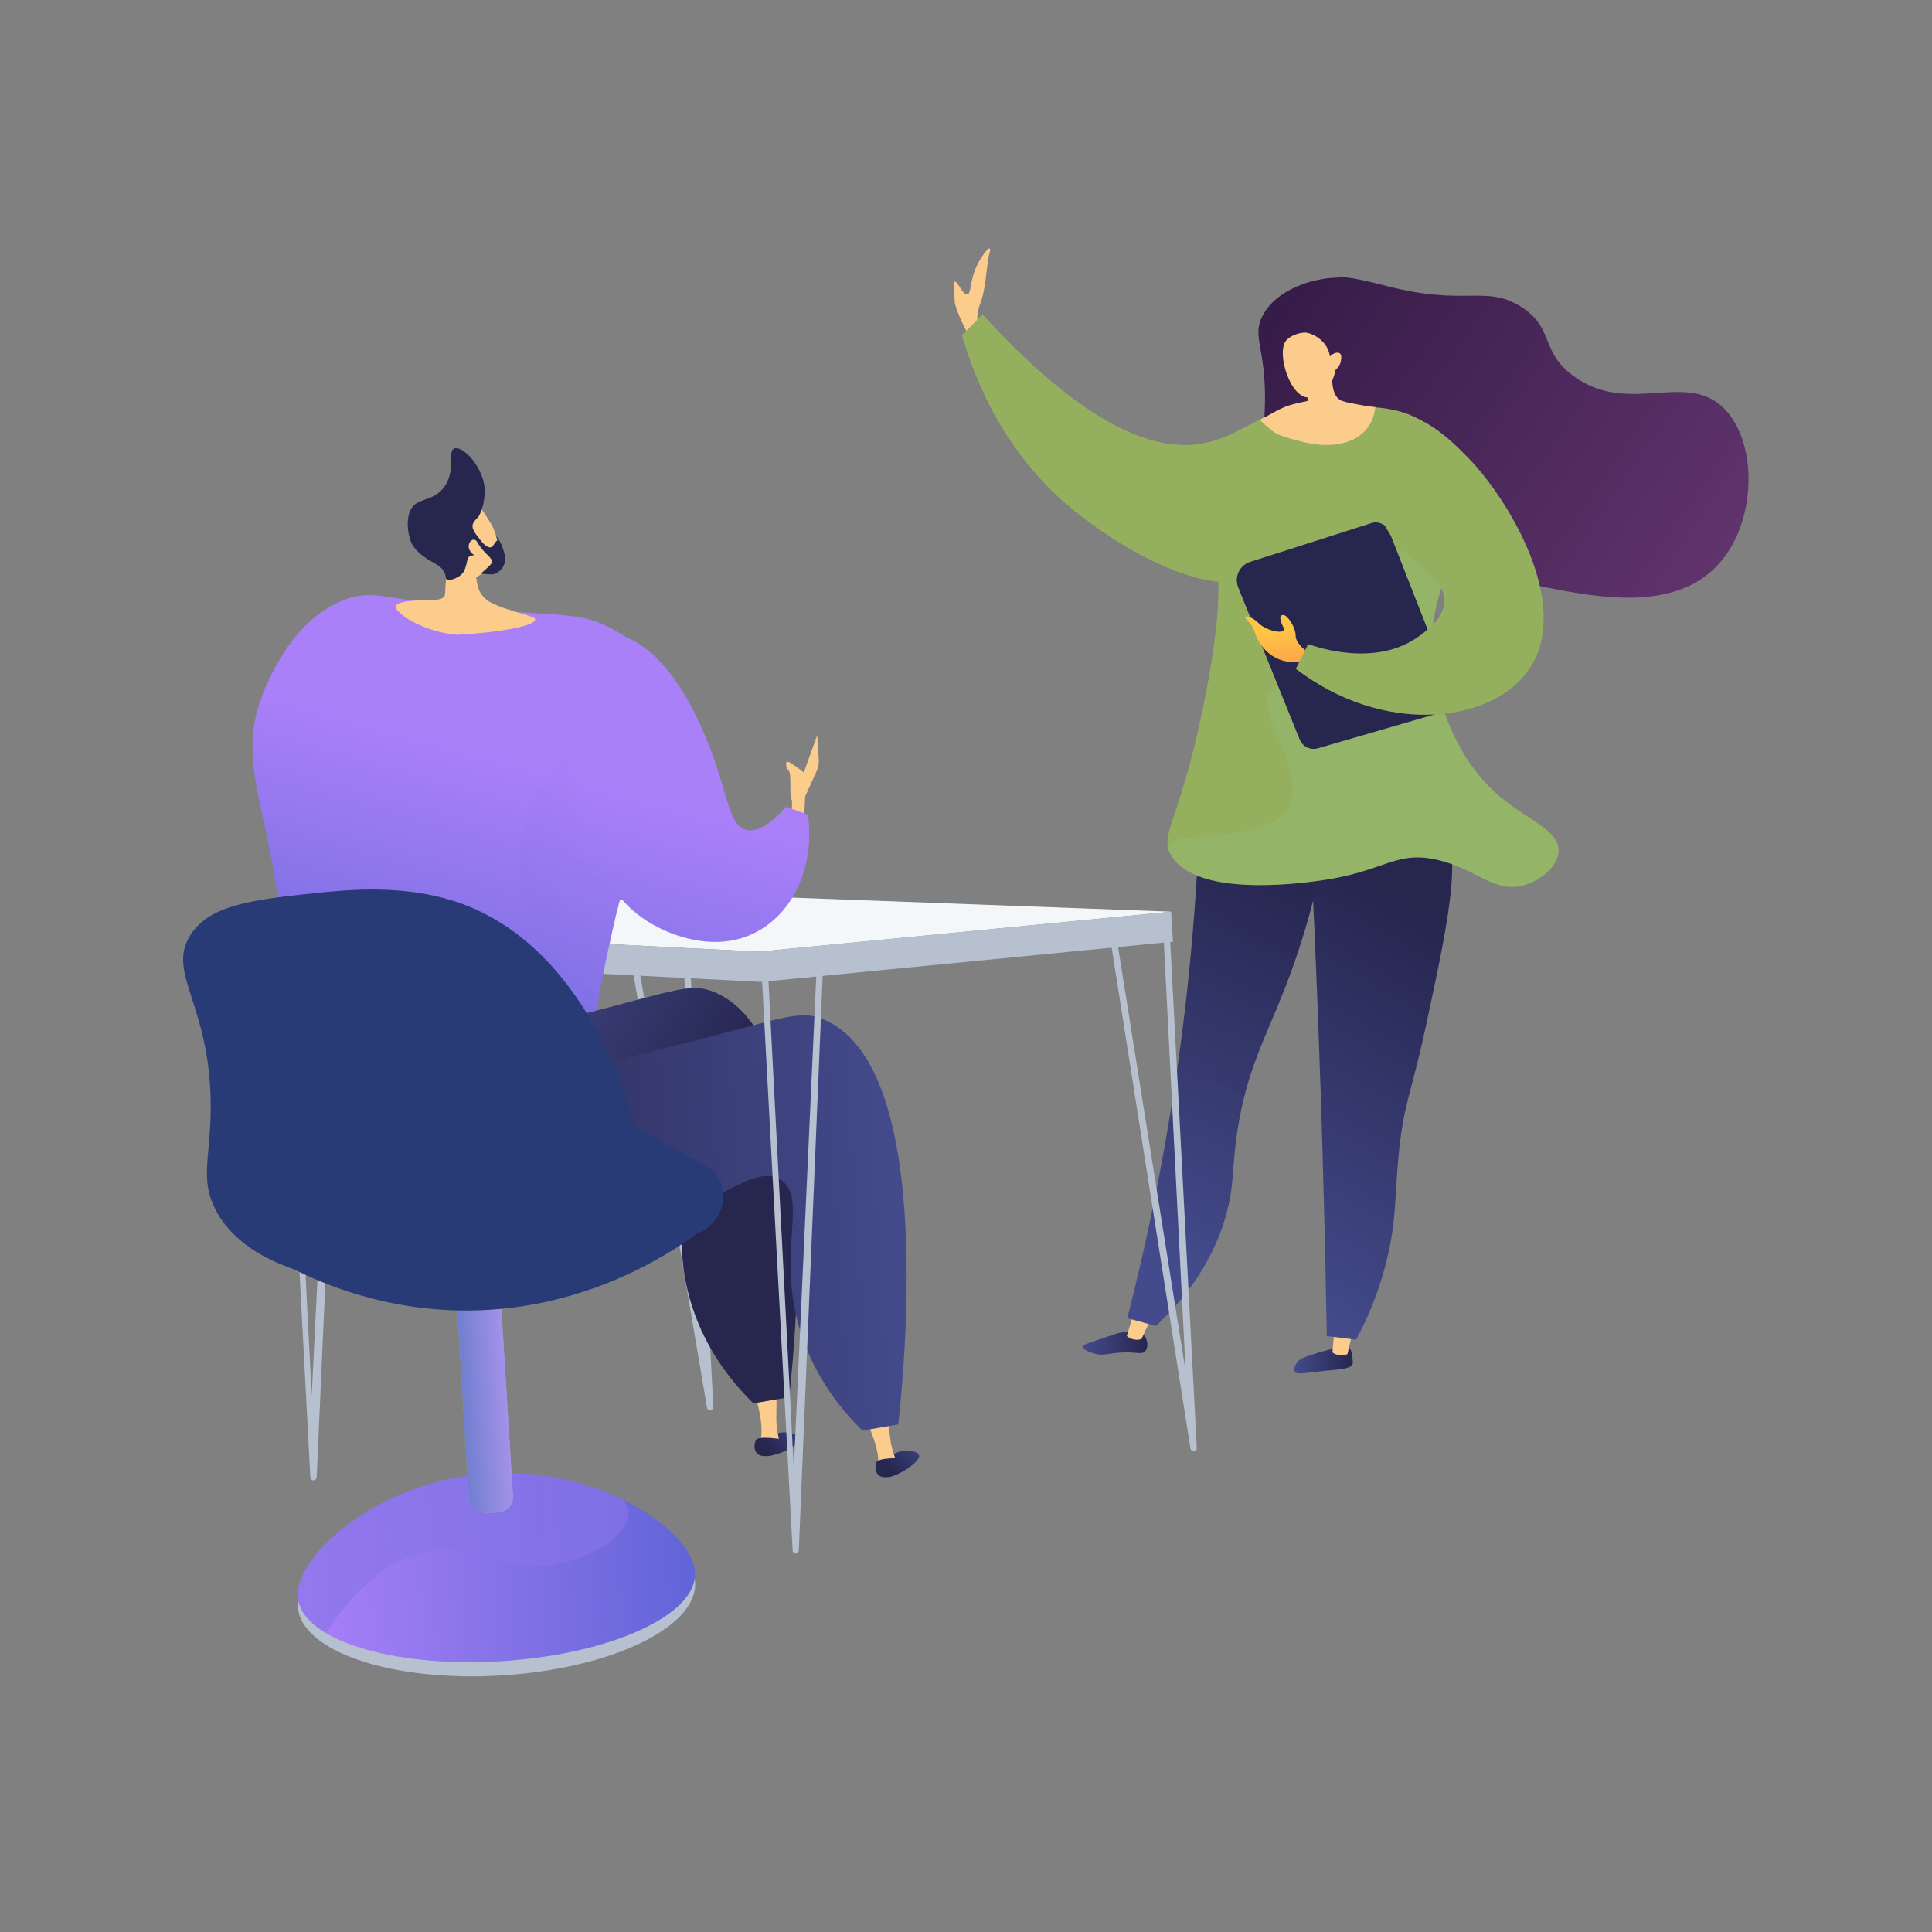 <?xml version="1.0" encoding="UTF-8"?>
<svg xmlns="http://www.w3.org/2000/svg" xmlns:xlink="http://www.w3.org/1999/xlink" version="1.1" viewBox="0 0 850.4 850.4">
  <rect x="0" y="0" width="850.4" height="850.4" fill="#808080" stroke="none"/>
  <defs>
    <style>
      .cls-1, .cls-2, .cls-3, .cls-4, .cls-5 {
        mix-blend-mode: multiply;
      }

      .cls-1, .cls-2, .cls-4, .cls-5 {
        opacity: .3;
      }

      .cls-6 {
        fill: url(#linear-gradient-8);
      }

      .cls-7 {
        fill: url(#linear-gradient-7);
      }

      .cls-8 {
        fill: url(#linear-gradient-5);
      }

      .cls-9 {
        fill: url(#linear-gradient-6);
      }

      .cls-10 {
        fill: url(#linear-gradient-9);
      }

      .cls-11 {
        fill: url(#linear-gradient-3);
      }

      .cls-12 {
        fill: url(#linear-gradient-2);
      }

      .cls-13 {
        fill: #94be80;
      }

      .cls-14 {
        fill: url(#linear-gradient);
      }

      .cls-15 {
        fill: #b7c0ce;
      }

      .cls-16 {
        isolation: isolate;
      }

      .cls-17 {
        fill: #26264f;
      }

      .cls-2 {
        fill: url(#linear-gradient-4);
      }

      .cls-18 {
        fill: #fccc8d;
      }

      .cls-19 {
        fill: url(#linear-gradient-10);
      }

      .cls-20 {
        fill: url(#linear-gradient-11);
      }

      .cls-21 {
        fill: url(#linear-gradient-12);
      }

      .cls-22 {
        fill: url(#linear-gradient-14);
      }

      .cls-23 {
        fill: url(#linear-gradient-15);
      }

      .cls-24 {
        fill: url(#linear-gradient-16);
      }

      .cls-25 {
        fill: url(#linear-gradient-17);
      }

      .cls-26 {
        fill: #94b05e;
      }

      .cls-27 {
        fill: #283b76;
      }

      .cls-3 {
        fill: url(#linear-gradient-19);
        opacity: .7;
      }

      .cls-4 {
        fill: url(#linear-gradient-13);
      }

      .cls-5 {
        fill: url(#linear-gradient-18);
      }

      .cls-28 {
        fill: #f4f7fa;
      }

      .cls-29 {
        fill: #94bdc1;
      }
    </style>
    <linearGradient id="linear-gradient" x1="-2974.7" y1="674.8" x2="-2949" y2="674.8" gradientTransform="translate(3563 9.9) rotate(1.7)" gradientUnits="userSpaceOnUse">
      <stop offset="0" stop-color="#444b8c"/>
      <stop offset="1" stop-color="#26264f"/>
    </linearGradient>
    <linearGradient id="linear-gradient-2" x1="476.7" y1="591.1" x2="505" y2="591.1" gradientTransform="matrix(1,0,0,1,0,0)" xlink:href="#linear-gradient"/>
    <linearGradient id="linear-gradient-3" x1="2461.9" y1="543" x2="2389.1" y2="378.9" gradientTransform="translate(2949) rotate(-180) scale(1 -1)" xlink:href="#linear-gradient"/>
    <linearGradient id="linear-gradient-4" x1="2461.9" y1="543" x2="2389.1" y2="378.9" gradientTransform="translate(2949) rotate(-180) scale(1 -1)" xlink:href="#linear-gradient"/>
    <linearGradient id="linear-gradient-5" x1="2075.7" y1="893.8" x2="2002.9" y2="729.7" gradientTransform="translate(2701 -78.2) rotate(-173) scale(1 -1)" xlink:href="#linear-gradient"/>
    <linearGradient id="linear-gradient-6" x1="-5037.8" y1="115.7" x2="-4781.4" y2="289.9" gradientTransform="translate(5580.7)" gradientUnits="userSpaceOnUse">
      <stop offset="0" stop-color="#311944"/>
      <stop offset="1" stop-color="#6b3976"/>
    </linearGradient>
    <linearGradient id="linear-gradient-7" x1="2387.4" y1="277.9" x2="2379.3" y2="326.6" gradientTransform="translate(2949) rotate(-180) scale(1 -1)" gradientUnits="userSpaceOnUse">
      <stop offset="0" stop-color="#ffc444"/>
      <stop offset=".2" stop-color="#fcb048"/>
      <stop offset="1" stop-color="#f36f56"/>
    </linearGradient>
    <linearGradient id="linear-gradient-8" x1="341.5" y1="875.4" x2="357.8" y2="889.9" gradientTransform="translate(765.5 -220.2) rotate(-175.5) scale(1 -1)" xlink:href="#linear-gradient"/>
    <linearGradient id="linear-gradient-9" x1="343.1" y1="873.6" x2="359.4" y2="888.1" gradientTransform="translate(765.5 -220.2) rotate(-175.5) scale(1 -1)" xlink:href="#linear-gradient"/>
    <linearGradient id="linear-gradient-10" x1="493.4" y1="820.7" x2="509.7" y2="835.2" gradientTransform="translate(849.5 -217.3) rotate(176.5) scale(1 -1)" xlink:href="#linear-gradient"/>
    <linearGradient id="linear-gradient-11" x1="495" y1="818.8" x2="511.3" y2="833.3" gradientTransform="translate(849.5 -217.3) rotate(176.5) scale(1 -1)" xlink:href="#linear-gradient"/>
    <linearGradient id="linear-gradient-12" x1="54.7" y1="508.3" x2=".1" y2="666.7" gradientTransform="translate(128.3 -173.3) rotate(-3.5)" gradientUnits="userSpaceOnUse">
      <stop offset="0" stop-color="#aa80f9"/>
      <stop offset="1" stop-color="#6165d7"/>
    </linearGradient>
    <linearGradient id="linear-gradient-13" x1="-2030.4" y1="556.6" x2="-1915.1" y2="666.6" gradientTransform="translate(-1754.6 -56.9) rotate(176.5) scale(1 -1)" xlink:href="#linear-gradient-12"/>
    <linearGradient id="linear-gradient-14" x1="138.5" y1="537.2" x2="83.9" y2="695.6" xlink:href="#linear-gradient-12"/>
    <linearGradient id="linear-gradient-15" x1="-1908.5" y1="641.9" x2="-2003" y2="709.4" gradientTransform="translate(-1754.6 -56.9) rotate(176.5) scale(1 -1)" xlink:href="#linear-gradient"/>
    <linearGradient id="linear-gradient-16" x1="-2112.3" y1="724.5" x2="-1878.3" y2="724.5" gradientTransform="translate(-1754.6 -56.9) rotate(176.5) scale(1 -1)" xlink:href="#linear-gradient"/>
    <linearGradient id="linear-gradient-17" x1="-51.1" y1="867" x2="124.1" y2="867" xlink:href="#linear-gradient-12"/>
    <linearGradient id="linear-gradient-18" x1="-2446.4" y1="858" x2="-2299.3" y2="858" gradientTransform="translate(-2217.6 -28.4) rotate(176.5) scale(1 -1)" xlink:href="#linear-gradient-12"/>
    <linearGradient id="linear-gradient-19" x1="-2396.6" y1="790" x2="-2377.1" y2="790" gradientTransform="translate(-2217.6 -28.4) rotate(176.5) scale(1 -1)" xlink:href="#linear-gradient-12"/>
  </defs>
  <!-- Generator: Adobe Illustrator 28.7.1, SVG Export Plug-In . SVG Version: 1.2.0 Build 142)  -->
  <g class="cls-16">
    <g id="Laag_1">
      <g>
        <g>
          <path class="cls-18" d="M431.4,146.5s-2.8-5.6,0-12.7c2.8-7,2.8-18.3,4.2-22.5.3-1,.3-1.6,0-1.9-.7-.5-3.7,3.6-5.6,7.5-3.3,7-2.4,12.3-4.2,12.7-2,.4-4.3-6-5.6-5.6-1,.3,0,4.5,0,8.4s7,16.9,7,16.9l4.2-2.8Z"/>
          <path class="cls-26" d="M584.8,207.3c.3-6.9,1.1-21.9-7.3-27.2-11-6.9-27.2,9.9-45.3,14.5-19.1,4.8-49.8-1.6-99.7-56.2-3,3-6,6-9.1,9.1,5.2,18.1,18.4,53.8,52.6,79.8,8,6.1,56.5,43,87,23.6,15-9.5,21.1-29.7,21.8-43.5Z"/>
          <path class="cls-14" d="M593.6,592.9c1.4,1.1,1.7,4,1.8,5.9,0,.8.1,1.2,0,1.5-.7,2.1-4.8,2.4-11.4,3-10.3,1.1-13.4,1.9-14.2.3-.8-1.4,1.1-3.8,1.3-4.1,1.1-1.4,2.5-1.9,5.1-2.8,4.9-1.6,8.2-2.5,9.1-2.7,6.2-1.7,7.3-2,8.2-1.2Z"/>
          <path class="cls-18" d="M587.5,583.5l-1,11.7c.3.6,3.8,2.3,6.6.8l2.7-11.5-8.2-1Z"/>
          <path class="cls-12" d="M503.5,587.7c1.7,1.9,2.1,5.3.6,7-1.4,1.7-3.6.4-9.7.6-6.6.2-8.3,1.7-12.8.5-1.8-.5-5-1.7-4.9-3,0-.9,1.7-1.4,7.1-3.2,7.7-2.6,7.7-2.7,9.3-3,4.1-.7,8.2-1.4,10.4,1.1Z"/>
          <path class="cls-18" d="M499.3,577l-3.3,11c.2.6,3.6,2.6,6.5,1.3l4.9-10.6-8.1-1.6Z"/>
          <path class="cls-11" d="M528.6,336.8c-.5,36.9-3,78.3-9,123.3-6,44.5-14.3,84.7-23.4,120.1,4.2,1.1,8.4,2.3,12.6,3.4,10.7-10,24.1-25.6,30.6-47.8,4-13.7,2.7-20.8,5.2-37.7,4.1-26.9,12.3-41,20.8-62.7,7.7-19.5,16.7-48.1,21.6-86.4-19.5-4.1-39-8.2-58.5-12.3Z"/>
          <path class="cls-2" d="M528.6,336.8c11.5,8.8,25.8,22.6,25.3,39.2-.3,12.4-8.5,14.6-14.5,32.6-7.4,22.1,1.6,28.2-3.6,56.2-3.9,20.8-8.7,16.3-14.5,41.7-5.2,22.6-2.9,32.7-10.9,50.8-4.6,10.4-10.2,18.1-14.3,22.9,4.2,1.1,8.4,2.3,12.6,3.4,10.7-10,24.1-25.6,30.6-47.8,4-13.7,2.7-20.8,5.2-37.7,4.1-26.9,12.3-41,20.8-62.7,7.7-19.5,16.7-48.1,21.6-86.4-19.5-4.1-39-8.2-58.5-12.3Z"/>
          <path class="cls-8" d="M575,336.9c2.6,46.9,4.7,94.6,6.3,143.2,1.2,36.5,2.1,72.5,2.7,108,4.3.5,8.6,1.1,12.9,1.6,4.2-7.7,9.7-19.6,13.4-34.7,4.6-18.4,3.5-29.3,5.5-48.4,2.3-21.4,5.5-26,11.4-53,11.8-54.8,17.7-82.1,4.5-99.2-4.3-5.5-17.7-19.4-56.7-17.6Z"/>
          <path class="cls-9" d="M557,208.3c-4.8-3.1-.4-12.2-.2-31.8.3-23.9-6-28.4-.9-37.8,6.2-11.5,22-16.2,32.4-16.5,2.3,0,2.8-1.3,22.1,3.7,34.7,9,43.4-.6,58.9,9,15,9.3,8.4,19.5,23,30.4,23.6,17.7,48.5-1.4,65.3,13.3,16,14,16.3,49.6-.5,69-19,22-53.4,15.4-76.4,11-4.8-.9-29.3-6.1-54.8-24.8-14.1-10.4-23.8-21.5-29.9-29.7-1.4-1.6-3.7-3.6-6.7-3.9-3.6-.4-6.4,1.8-7.8,2.8-7.3,5-19.9,8.4-24.6,5.3Z"/>
          <path class="cls-26" d="M574.5,182.5s40.3-11.7,58,8.3c2.8,3.1,5.6,7.7,7.7,17.9,7.5,35.7-12.5,48.4-9.8,80.7.3,3.7,3.8,39.3,29.7,61.2,12.3,10.4,26.3,14.9,25.9,24.1-.2,6.6-7.8,12.7-14.8,14.8-13.4,4.1-21.2-7.2-38.9-11.1-18.5-4.1-22.8,5.4-51.9,9.3-9.7,1.3-53.9,7.1-64.9-11.1-4.6-7.8,1.1-12.6,9.3-44.5.8-3.2,15-59.2,10.7-83.5-.4-2.1-1.6-10.7-1.3-22,0-2.8.4-6,1.3-9.7,0,0,3.4-15.9,15.8-29.5,1.8-2,3.9-4,23.2-4.8Z"/>
          <g class="cls-1">
            <path class="cls-13" d="M632.6,190.8c4.1,0,7.2,15.6,7.7,17.9,7.5,35.7-12.5,48.4-9.8,80.7.3,3.7,3.8,39.3,29.7,61.2,12.3,10.4,26.3,14.9,25.9,24.1-.2,6.6-7.8,12.7-14.8,14.8-13.4,4.1-21.2-7.2-38.9-11.1-18.5-4.1-22.8,5.4-51.9,9.3-9.7,1.3-53.9,7.1-64.9-11.1-1.1-1.9-1.6-2.7-1.4-3.5,1.2-8.9,42.2-.8,52.5-17,10-15.8-16-44.1-7.3-52.6,6.8-6.6,24.1,9.2,38.1,1.8,8.7-4.6,10.2-15.3,14.5-38.1,7.6-40,14.5-76.3,20.6-76.4Z"/>
          </g>
          <g>
            <path class="cls-18" d="M587.5,156.3c-.5,2.5-3.3,16.2,2.3,19.7,1.2.8,3.5,1.2,8.2,2.1,3.1.6,5.6.9,7.4,1.1-.3,2.3-1,6-3.7,9.4-7.4,9.5-22.3,7.1-24.4,6.7-7.5-1.4-14.8-3.7-16.6-5.1-2.7-2.2-4.8-3.8-6.1-5.4,2.9-1.4,8.7-5.1,12.7-6.3,2.9-.9,5.7-1.5,8.2-2,.4-2.6.8-5.3,1.2-7.9,3.6-4.1,7.2-8.2,10.8-12.3Z"/>
            <path class="cls-18" d="M587.7,163.1s-1,10-10.8,11.8c-8.7,1.6-15.3-19.5-10.8-25,1.5-1.8,5.2-3.5,8.4-3.5,2.2,0,9.8,2.9,10.9,10.5,1.5-1.6,3.4-2,4.3-1.4,1.2.8.5,3.3.4,3.9-.5,1.9-1.8,3.1-2.4,3.6Z"/>
          </g>
          <path class="cls-17" d="M572.2,325.8l-27.2-67.3c-1.8-4.6.6-9.7,5.3-11.2l53.8-17.2c3.1-.7,6.3,1,7.4,3.9l27.8,70.9c1.4,3.5-.6,7.5-4.2,8.5l-55.1,16c-3.2.9-6.5-.7-7.8-3.7Z"/>
          <path class="cls-7" d="M575.7,287.1s-5.4-3.6-5.4-7.3-3.6-9.1-5.4-9.1-1.8,1.8,0,5.4c1.8,3.6-7.3,1.8-10.9-1.8s-7.3-3.6-5.4-1.8c2.9,2.9,3.6,5.4,3.6,5.4,0,0,3.6,14.5,19.5,13.6l4.1-4.5Z"/>
          <path class="cls-26" d="M613.8,183.8c11.6-5.2,31,16.2,34.5,19.9,18.3,20.1,44.2,65.6,23.6,92.5-17.2,22.4-63.5,27.3-101.5-1.8,1.8-3.6,3.6-7.3,5.4-10.9,4,1.4,30,10.4,49-3.6,4-3,10.2-7.6,10.9-14.5,1.2-12.9-18.4-16.9-27.2-36.3-7.8-17.1-4.6-40.9,5.4-45.3Z"/>
        </g>
        <g>
          <g>
            <path class="cls-15" d="M312.7,620.8c-.7,0-1.4-.5-1.5-1.2l-36.9-217.5c-.1-.8.4-1.5,1.2-1.6.8-.1,1.5.4,1.6,1.2l32.2,187.4-9.9-194.7c0-.8.5-1.4,1.3-1.5.8,0,1.4.5,1.5,1.3l11.8,225.2c0,.8-.5,1.4-1.3,1.5,0,0,0,0,0,0Z"/>
            <g>
              <polygon class="cls-28" points="515.5 401.3 305.3 393.5 122 408.2 334.1 418.9 515.5 401.3"/>
              <polygon class="cls-15" points="334.1 418.9 515.5 401.3 516.3 414.5 335 432.2 122.8 421.4 122 408.2 334.1 418.9"/>
            </g>
            <path class="cls-15" d="M138,651.6s0,0,0,0c-.8,0-1.4-.6-1.4-1.3l-12.1-229.7c0-.8.5-1.4,1.3-1.5.8,0,1.4.5,1.5,1.3l9.9,193.9,9.7-195.2c0-.8.7-1.4,1.4-1.4.8,0,1.4.7,1.4,1.4l-10.3,231.1c0,.7-.6,1.3-1.3,1.4Z"/>
            <path class="cls-15" d="M525.5,638.8c-.7,0-1.4-.5-1.5-1.2l-35.9-228.2c-.1-.8.4-1.5,1.2-1.6.8-.1,1.5.4,1.6,1.2l31,194.8-9.6-189c0-.8.5-1.4,1.3-1.5.8,0,1.4.5,1.5,1.3l11.7,222.8c0,.8-.5,1.4-1.3,1.5,0,0,0,0,0,0Z"/>
          </g>
          <g>
            <path class="cls-6" d="M351.9,633.2c-.6-2.5-9-4.3-12.9-.7-1.9,1.8-3.1,5.3-1.8,6.8.5.5-1.2,1.6.5,1.6,5.6-.3,14.9-5.2,14.3-7.7Z"/>
            <path class="cls-18" d="M342.9,633.7l-8.5,1c2.6-5.6-1.8-20-1.8-20l9.2-.3s0,4.3-.1,10.6c0,2.2.5,5.4,1.2,8.7Z"/>
            <path class="cls-10" d="M344,633.5s-10.3-1.7-11.3.4c-1,2.1-1.5,7.6,5,7,6.5-.6,7-5.7,6.4-7.4Z"/>
            <path class="cls-19" d="M404.5,640.4c-1-2.4-9.5-3-12.8,1.2-1.6,2.1-2.3,5.7-.9,7,.5.5-1,1.8.7,1.5,5.5-1.1,14-7.3,13-9.6Z"/>
            <path class="cls-18" d="M394.6,643.3l-8.3,2.2c1.8-5.9-4.7-19.5-4.7-19.5l9.1-1.6s.6,4.2,1.4,10.5c.3,2.2,1.3,5.3,2.5,8.4Z"/>
            <path class="cls-20" d="M396.8,641.8s-10.5-.3-11.2,2c-.7,2.2-.4,7.7,5.9,6.2,6.3-1.5,6.2-6.6,5.3-8.2Z"/>
            <path class="cls-18" d="M353.9,360.6l.5-10,5.1-11.3c.7-1.5,1-3.2.9-4.9l-.7-10.8-5.9,16.4s-4.8-3.8-6.6-4.6c-1.8-.8-1.4,2.7,0,3.9,1.4,1.2,0,11.9,1.4,12.9v6.5s5.3,1.8,5.3,1.8Z"/>
            <path class="cls-21" d="M295.1,300.7c-6.2-12.8-18.2-19.7-24.4-23.2-14.7-8.4-23.7-6.2-56.6-9.1-43.8-3.9-49.3-9.9-63.6-3.9-18.7,7.8-27.7,25.8-31.8,34.1-20.6,41.6,7.6,60.3,5.6,140.7-.8,32.8-6.3,61.7,12.1,77.4,3.9,3.3,8.1,4.9,16.6,8.1,33.5,12.7,62.6,8.3,80.2,5.5,19.4-3.1,29.2-4.9,34-12.1,7.6-11.5-1.8-25-4.8-49.2-2.1-17.3,1-31.4,7.2-59.5,14.5-65.3,37.3-84.2,25.4-108.8Z"/>
            <g>
              <g>
                <path class="cls-18" d="M218.7,244.3c1.5-7.2-2.3-13.5-3.2-14.8-3.5-5.7-4.4-6.4-6-7.4l-2.2-1.2s-.1,0-.3,0c-1.4-.4-6-.3-6.9,0-3,.8-5.4,13.2-3.4,30.4,0,.7-.2,1.3-.2,2-.3,2.7-.5,5.4-.6,8.1-.1,2.5-3.7,2.7-6.2,2.7-10.2,0-15.1,1.1-15.5,2.7-.6,2.9,12,11.4,27,12.6,20-1.1,36.1-4.2,34.2-7.2-.9-1.3-16.6-4.4-21.2-8.2-4.2-3.4-4.1-7.2-4.6-9.9,1.2-.7,8-4.3,9.1-9.6Z"/>
                <path class="cls-17" d="M213.3,215.7c.3,5.3-1.9,11.2-3.1,12.2-.2.1-1,.9-1.8,2.2-.1.2-.2.4-.3.6-1,3.4,4.6,7.1,3.7,8.6-.7,1.1-4.4,0-4.8.9-.4.9,2.8,2.6,2.4,3.7-.3.8-2.2.2-3.3,1.5-.5.6-.3,1.1-.8,3-.3,1.1-.7,2.3-1,2.9-1.7,3.2-6.8,4.7-7.9,3.5-.3-.3,0-.6-.4-1.8,0,0-.3-1.1-1.2-2.3-1.2-1.7-3.9-2.9-6.6-4.6-5.1-3.2-6.6-6.1-7.1-7.1-.2-.4-.3-.6-.3-.8-1.5-3.9-1.9-9.6-.3-13.3,2.6-6.1,9.5-3.7,14.6-10,5.9-7.2,1.6-16.3,4.9-17.5,3.7-1.4,12.8,8.2,13.4,18.1Z"/>
                <path class="cls-18" d="M209.8,238.2c-1.4-1.7-3.6.1-3.5,2.4.1,2.3,2.5,4.6,4.7,4,2.2-.6.7-4.1-1.2-6.4Z"/>
              </g>
              <path class="cls-17" d="M208.5,234.4l3.3,3.8s3.6,4.6,5.3,1.9c1.4-2.3,1.8-2.2,1.9-2.2,0,0,0,0,0,0,0,0-.3-1.1-.6-2,.9,1.1,2.1,2.9,2.9,5.4.8,2.4,1.7,5,.4,7.6,0,.2-1.4,2.9-4.2,3.8,0,0-1.1.3-5.9-.2,0,0,4.9-4.1,5-5,0-2.4-3.4-3.5-6.2-8.4-1.1-1.9-1.7-3.6-2-4.8Z"/>
            </g>
            <path class="cls-4" d="M215,508.3c5-11.8-10-26.1-1.9-44.2,6.9-15.3,21.3-12.9,27-26.8,6.9-16.9-11-28.1-12-53.1-1.1-29.9,22.7-61.3,38-59.6,9.9,1.1,12,15.6,19.9,31.1-5.3,13.7-11.3,30.9-16.4,53.7-6.2,28.1-9.3,42.1-7.2,59.5,3,24.2,12.4,37.7,4.8,49.2-4.8,7.2-14.6,8.9-34,12.1-17.6,2.9-46.7,7.2-80.2-5.5-4.2-1.6-7.4-2.8-10-4,51.4,4.5,67.9-3,71.9-12.4Z"/>
            <path class="cls-22" d="M355.7,358.6c-3.3-1.2-6.5-2.3-9.8-3.5-5,5.8-11.5,11.6-17.4,10.2-8.7-2.1-7.6-18-19.7-45-13.8-30.7-27.7-37.9-34.6-40.4-3.9-1.4-6.5-2.3-9.6-1.4-14.2,4.4-16.6,42.3-10.9,70.1,3.3,15.7,9.6,46.5,36,59.6,3.7,1.9,24.4,12.2,43.5,1.9,16.4-8.8,25.5-29.3,22.4-51.5Z"/>
            <path class="cls-23" d="M347.3,615c-5.2.9-10.5,1.8-15.7,2.7-7.6-7.5-19.1-20.6-25.9-39.6-13.2-36.4,2.4-61.8-9.6-70.5-13.8-10.1-38,21-95,32.9-18.3,3.8-59,12.3-77-8.8-7.3-8.5-12.1-23.4-7.5-36.6,8.1-23.6,39.8-22.8,142.2-49.3,39.4-10.2,45.6-13.2,55.4-9.2,48.3,19.5,36.5,147.3,33.2,178.4Z"/>
            <path class="cls-24" d="M395.3,627c-5.2.9-10.5,1.8-15.7,2.7-7.6-7.5-19.1-20.6-25.9-39.6-13.2-36.4,2.4-61.8-9.6-70.5-13.8-10.1-38,21-95,32.9-18.3,3.8-59,12.3-77-8.8-7.3-8.5-12.1-23.4-7.5-36.6,8.1-23.6,39.8-22.8,142.2-49.3,39.4-10.2,45.6-13.2,55.4-9.2,48.3,19.5,36.5,147.3,33.2,178.4Z"/>
          </g>
          <g>
            <ellipse class="cls-15" cx="218.8" cy="701.7" rx="87.6" ry="35.7" transform="translate(-42.7 14.8) rotate(-3.5)"/>
            <path class="cls-25" d="M131.1,702.9c1.1,18.6,41.2,31.3,89.5,28.3,48.3-3,86.5-20.5,85.3-39.1-1.1-18.6-42.2-46.6-90.4-43.6-48.3,3-85.5,35.8-84.4,54.4Z"/>
            <path class="cls-5" d="M131.1,702.9c-1.1-18.6,36.1-51.4,84.4-54.4,22.3-1.4,43,3.9,59,11.7,1.2,2.2,1.9,4.4,1.8,6.6-.4,10.5-17,18-26.7,20.7-24.3,6.9-37.3-7.1-57.6-5.3-12.6,1.1-29.6,8.5-48.6,36.5-7.5-4.4-11.9-9.8-12.3-15.8Z"/>
            <path class="cls-29" d="M211.7,665.6c3.5.7,6.8.4,9.8-.5,2.7-.9,4.5-3.6,4.3-6.4l-6.1-98.6-19.4,1.2,6.1,98.4c.2,3,2.4,5.4,5.3,5.9Z"/>
            <path class="cls-3" d="M211.7,665.6c3.5.7,6.8.4,9.8-.5,2.7-.9,4.5-3.6,4.3-6.4l-6.1-98.6-19.4,1.2,6.1,98.4c.2,3,2.4,5.4,5.3,5.9Z"/>
            <path class="cls-27" d="M310.2,512.9l-30.8-16.9c-1.7-6.9-20.2-79.4-78.4-99-23.7-7.9-48.5-5.3-62.1-3.9-27.2,2.9-46.5,5-55.1,18.5-11,17.4,10.1,31.3,8.9,79.3-.5,19.6-4.3,28.5,1.9,41,7.4,15,22.9,22.7,34.8,26.8,14.4,7.2,39.3,17.2,71.4,18.1,54.1,1.4,92.9-24.2,106.2-33.9,6-2.3,10.3-7.7,11.3-14.1.9-6.5-2.3-12.9-8-16Z"/>
          </g>
          <path class="cls-15" d="M350.3,683.8s0,0,0,0c-.8,0-1.4-.6-1.4-1.3l-13.6-253.5c0-.8.5-1.4,1.3-1.5.8,0,1.4.5,1.5,1.3l11.3,217.6,10-219c0-.8.6-1.4,1.4-1.4.8,0,1.4.7,1.4,1.4l-10.6,255c0,.7-.6,1.3-1.3,1.4Z"/>
        </g>
      </g>
    </g>
  </g>
</svg>